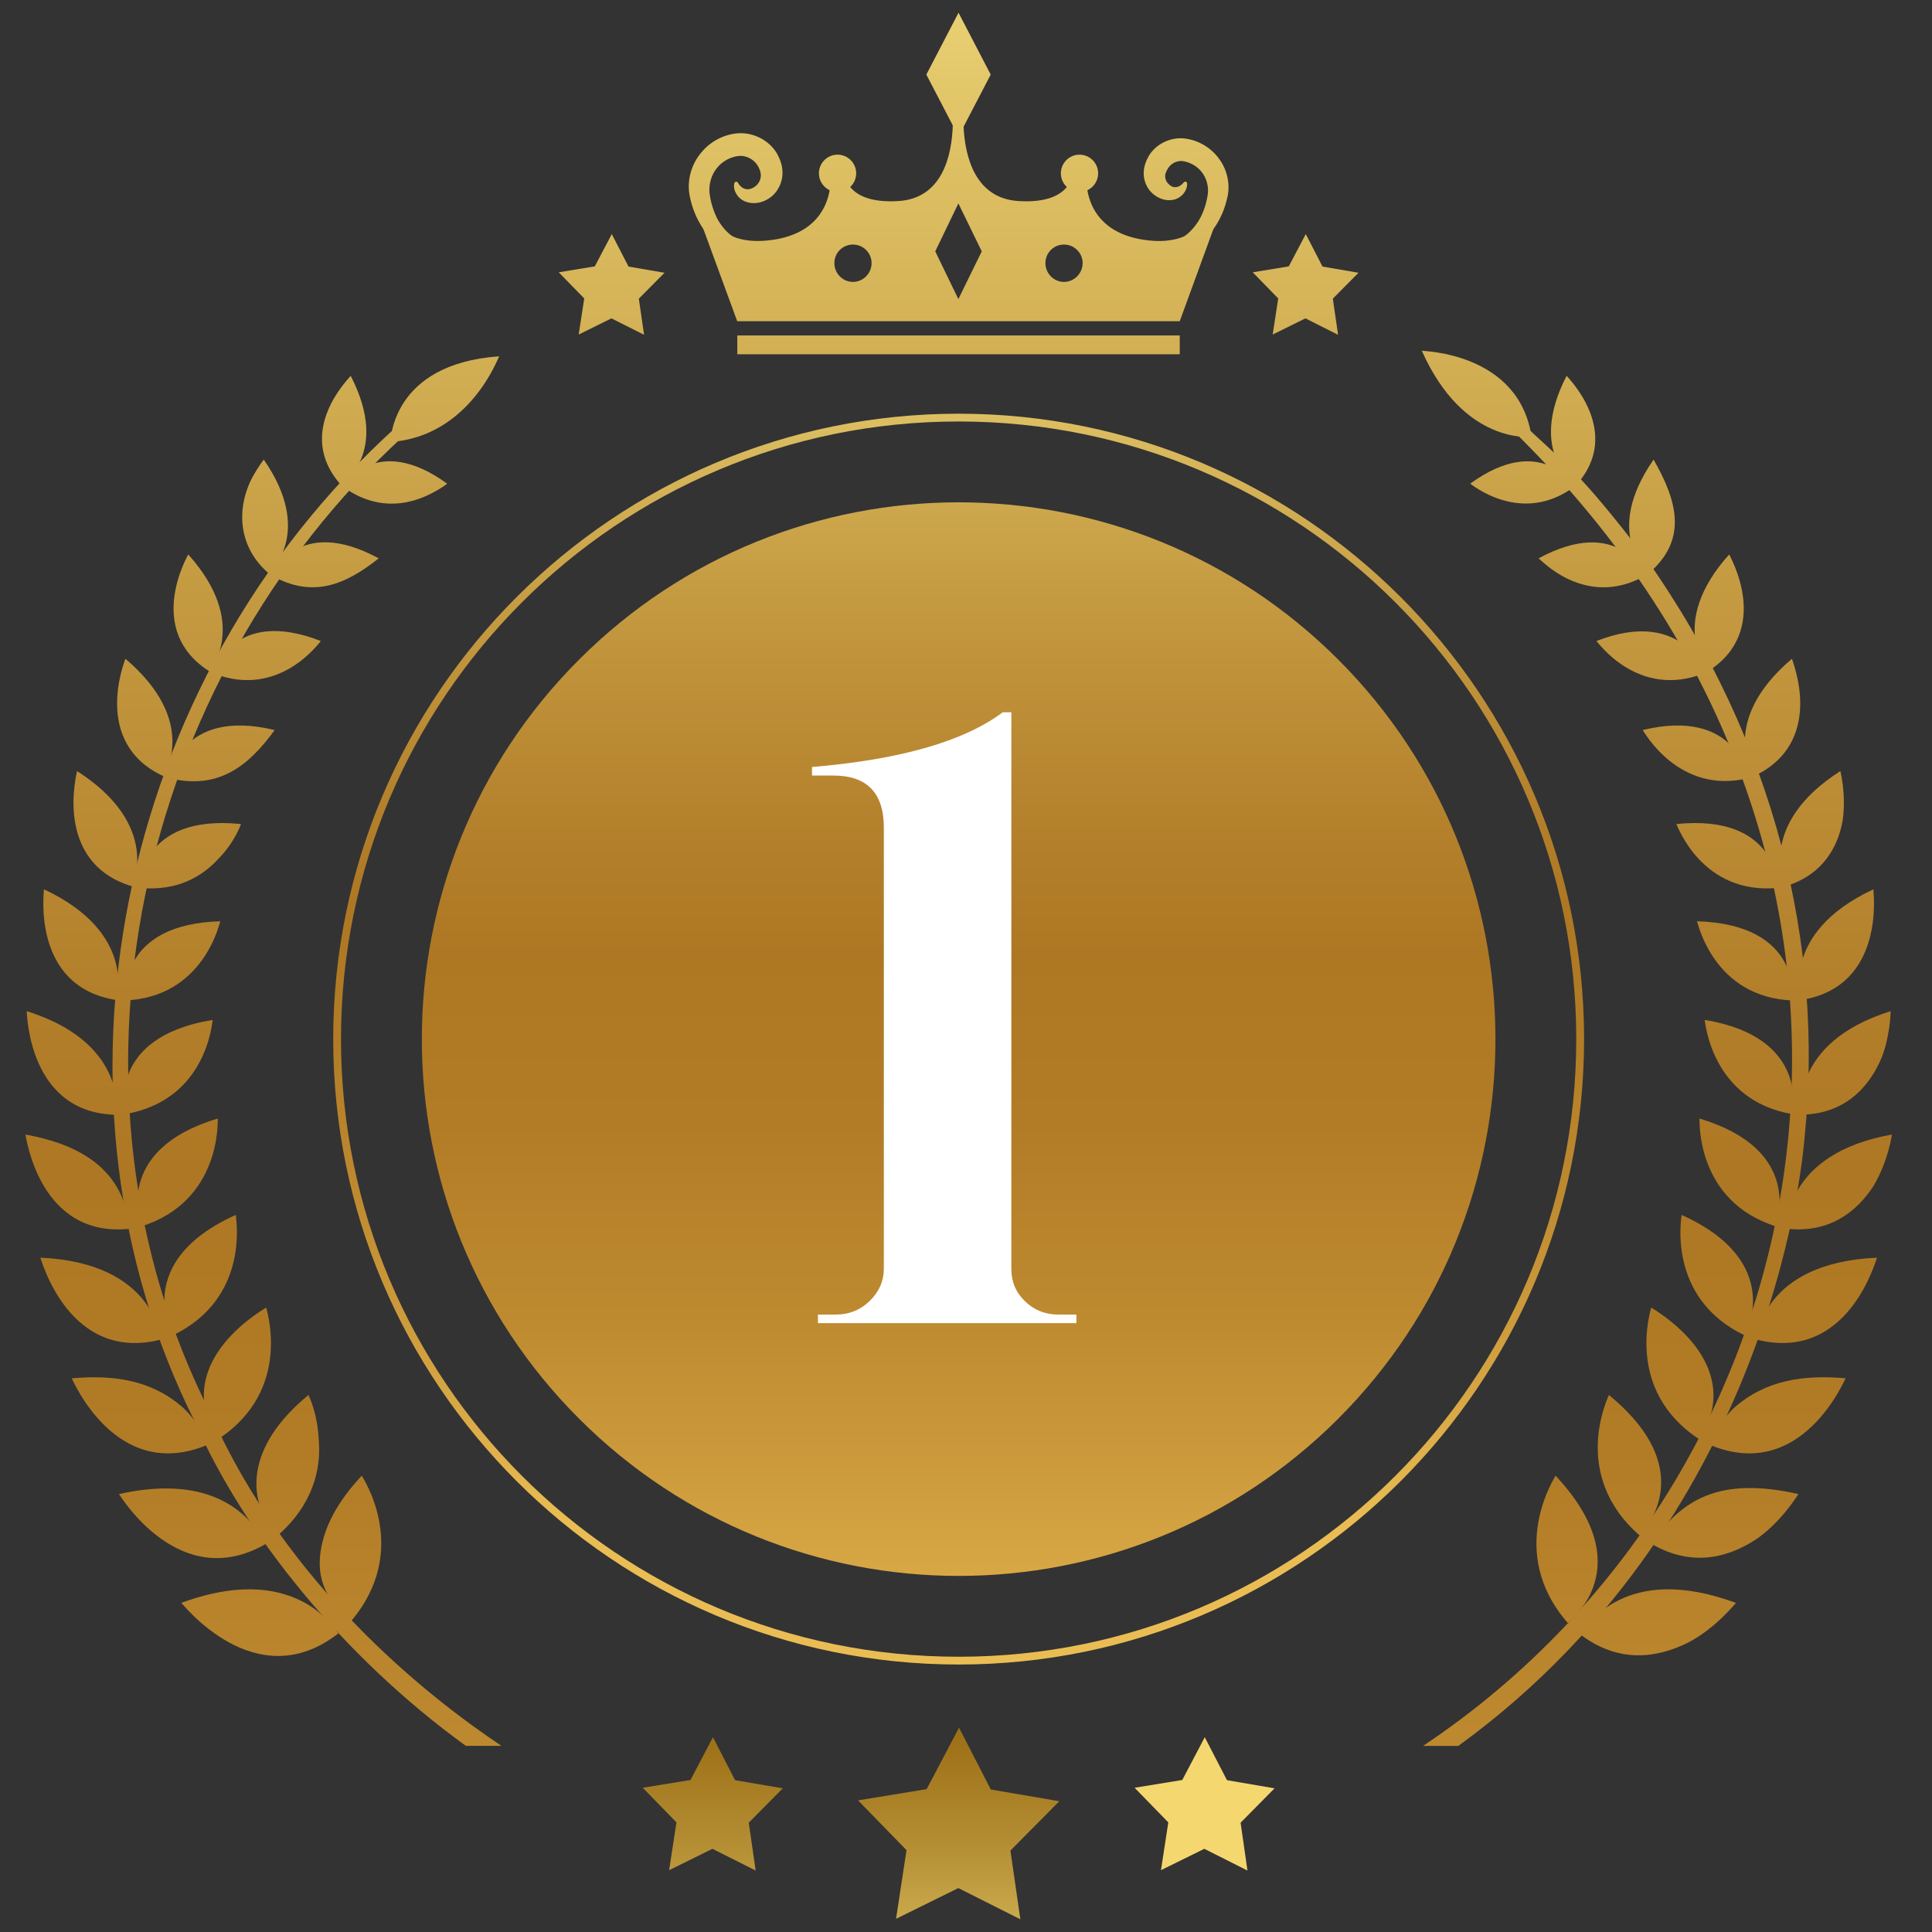 <svg width="38" height="38" viewBox="0 0 38 38" fill="none" xmlns="http://www.w3.org/2000/svg">
<rect x="0" y="0" width="38" height="38" fill="#333333" stroke="none"/>
<path d="M27.965 6.899C27.985 6.908 29.881 6.931 30.125 8.598C30.105 8.586 28.791 8.753 27.965 6.899Z" fill="url(#paint0_linear_2_571)"/>
<path d="M30.813 7.392C30.823 7.413 31.941 8.501 31.002 9.54C30.993 9.52 30.028 8.918 30.813 7.392Z" fill="url(#paint1_linear_2_571)"/>
<path d="M32.524 9.04C33.005 9.879 33.191 10.629 32.419 11.285C32.415 11.256 31.509 10.5 32.524 9.04Z" fill="url(#paint2_linear_2_571)"/>
<path d="M34.011 10.905C34.012 10.925 34.879 12.39 33.591 13.206C33.588 13.185 32.787 12.267 34.011 10.905Z" fill="url(#paint3_linear_2_571)"/>
<path d="M35.245 12.957C35.583 13.924 35.425 14.838 34.493 15.268C34.493 15.247 33.78 14.2 35.245 12.957Z" fill="url(#paint4_linear_2_571)"/>
<path d="M36.197 15.166C36.197 15.166 36.315 15.618 36.244 16.13C36.156 16.649 35.857 17.212 35.107 17.435C35.11 17.416 34.529 16.233 36.197 15.166Z" fill="url(#paint5_linear_2_571)"/>
<path d="M36.847 17.492C36.84 17.512 37.11 19.407 35.422 19.669C35.427 19.649 35.004 18.351 36.847 17.492Z" fill="url(#paint6_linear_2_571)"/>
<path d="M37.186 19.888C37.186 19.888 37.186 20.012 37.16 20.202C37.13 20.391 37.088 20.645 36.966 20.9C36.723 21.412 36.269 21.909 35.432 21.925C35.439 21.905 35.18 20.519 37.186 19.888L37.186 19.888Z" fill="url(#paint7_linear_2_571)"/>
<path d="M37.211 22.315C37.211 22.315 37.144 22.831 36.85 23.325C36.53 23.819 35.994 24.266 35.135 24.166C35.146 24.145 35.08 22.694 37.211 22.315Z" fill="url(#paint8_linear_2_571)"/>
<path d="M36.918 24.737C36.901 24.757 36.362 26.818 34.538 26.345C34.556 26.325 34.645 24.838 36.918 24.737Z" fill="url(#paint9_linear_2_571)"/>
<path d="M36.301 27.109C36.282 27.128 35.443 29.165 33.645 28.424C33.664 28.387 33.751 28.018 34.117 27.682C34.735 27.142 35.478 27.037 36.301 27.109Z" fill="url(#paint10_linear_2_571)"/>
<path d="M35.373 29.386C35.357 29.407 35.053 29.911 34.568 30.258C34.028 30.619 33.308 30.847 32.477 30.363C33.083 29.479 33.83 29.04 35.373 29.386Z" fill="url(#paint11_linear_2_571)"/>
<path d="M34.145 31.526C34.125 31.546 33.729 32.038 33.205 32.306C32.608 32.606 31.837 32.736 31.058 32.128C31.227 31.996 31.941 30.716 34.145 31.527V31.526Z" fill="url(#paint12_linear_2_571)"/>
<path d="M28.917 9.513C28.937 9.52 29.928 10.357 30.981 9.56C30.96 9.552 30.31 8.501 28.917 9.513Z" fill="url(#paint13_linear_2_571)"/>
<path d="M30.262 10.982C30.302 10.999 31.185 11.992 32.374 11.316C32.353 11.3 31.848 10.123 30.262 10.982Z" fill="url(#paint14_linear_2_571)"/>
<path d="M31.4 12.608C31.426 12.626 32.215 13.758 33.521 13.242C33.51 13.222 33.428 12.898 33.124 12.679C32.797 12.441 32.271 12.269 31.4 12.608L31.4 12.608Z" fill="url(#paint15_linear_2_571)"/>
<path d="M32.31 14.359C32.331 14.379 33.014 15.646 34.395 15.303C34.375 15.283 34.164 13.912 32.31 14.359Z" fill="url(#paint16_linear_2_571)"/>
<path d="M32.971 16.208C32.99 16.228 33.473 17.617 34.983 17.462C34.966 17.44 34.965 16.003 32.971 16.208Z" fill="url(#paint17_linear_2_571)"/>
<path d="M33.378 18.12C33.393 18.14 33.697 19.626 35.271 19.678C35.253 19.658 35.453 18.182 33.378 18.12Z" fill="url(#paint18_linear_2_571)"/>
<path d="M33.529 20.061C33.539 20.081 33.651 21.641 35.255 21.914C35.248 21.893 35.611 20.401 33.529 20.061Z" fill="url(#paint19_linear_2_571)"/>
<path d="M33.426 22C33.433 22.02 33.34 23.622 34.938 24.124C34.937 24.042 35.484 22.617 33.426 22Z" fill="url(#paint20_linear_2_571)"/>
<path d="M33.075 23.896C33.079 23.916 32.764 25.532 34.325 26.269C34.326 26.249 35.126 24.819 33.075 23.896Z" fill="url(#paint21_linear_2_571)"/>
<path d="M32.477 25.718C32.48 25.739 31.938 27.336 33.422 28.308C34.083 27.307 33.495 26.349 32.477 25.718Z" fill="url(#paint22_linear_2_571)"/>
<path d="M31.645 27.438C31.643 27.458 30.865 28.995 32.252 30.203C32.254 30.183 33.522 28.977 31.645 27.438Z" fill="url(#paint23_linear_2_571)"/>
<path d="M30.596 29.025C30.593 29.045 29.608 30.517 30.837 31.922C30.84 31.901 32.305 30.849 30.596 29.025Z" fill="url(#paint24_linear_2_571)"/>
<path d="M32.36 10.963C30.984 9.19 30.901 9.232 29.701 8.102C29.597 8.007 29.447 8.173 29.555 8.273C38.474 16.768 36.115 28.925 27.989 34.34H28.683C35.053 29.712 35.49 22.362 35.497 22.342C35.869 18.641 34.947 14.616 32.361 10.963H32.36Z" fill="url(#paint25_linear_2_571)"/>
<path d="M9.818 7.008C9.797 7.034 9.236 8.586 7.677 8.694C7.687 8.674 7.69 7.159 9.818 7.008Z" fill="url(#paint26_linear_2_571)"/>
<path d="M8.795 9.513C8.795 9.513 8.731 9.566 8.62 9.631C7.995 10.007 7.326 10.01 6.731 9.56C6.752 9.552 7.4 8.499 8.796 9.514L8.795 9.513Z" fill="url(#paint27_linear_2_571)"/>
<path d="M7.449 10.982C6.794 11.501 6.151 11.778 5.337 11.316C5.357 11.3 5.852 10.117 7.449 10.982Z" fill="url(#paint28_linear_2_571)"/>
<path d="M6.311 12.608C6.286 12.626 5.5 13.758 4.191 13.242C4.211 13.226 4.569 11.93 6.311 12.608Z" fill="url(#paint29_linear_2_571)"/>
<path d="M5.402 14.359C4.861 15.108 4.261 15.537 3.316 15.303C3.337 15.283 3.547 13.912 5.402 14.359Z" fill="url(#paint30_linear_2_571)"/>
<path d="M4.74 16.208C4.74 16.208 4.621 16.559 4.302 16.885C4.001 17.213 3.516 17.542 2.729 17.462C2.745 17.44 2.747 16.003 4.74 16.208Z" fill="url(#paint31_linear_2_571)"/>
<path d="M4.333 18.12C4.319 18.14 4.014 19.626 2.441 19.678C2.476 19.562 2.333 18.18 4.333 18.12Z" fill="url(#paint32_linear_2_571)"/>
<path d="M4.183 20.061C4.173 20.082 4.081 21.638 2.457 21.914C2.469 21.893 2.073 20.405 4.183 20.061Z" fill="url(#paint33_linear_2_571)"/>
<path d="M4.284 22C4.277 22.02 4.372 23.622 2.773 24.124C2.784 24.103 2.19 22.627 4.284 22Z" fill="url(#paint34_linear_2_571)"/>
<path d="M4.637 23.896C4.632 23.916 4.946 25.532 3.387 26.269C3.386 26.249 2.585 24.819 4.637 23.896Z" fill="url(#paint35_linear_2_571)"/>
<path d="M5.235 25.718C5.233 25.738 5.774 27.336 4.289 28.308C3.631 27.314 4.208 26.354 5.235 25.718Z" fill="url(#paint36_linear_2_571)"/>
<path d="M6.067 27.438C6.073 27.458 6.249 27.783 6.272 28.364C6.31 28.883 6.164 29.59 5.459 30.204C4.83 29.522 4.826 28.455 6.067 27.438Z" fill="url(#paint37_linear_2_571)"/>
<path d="M7.115 29.025C7.12 29.045 8.118 30.5 6.874 31.922C6.522 31.515 6.115 31.113 6.367 30.241C6.472 29.876 6.7 29.468 7.116 29.024L7.115 29.025Z" fill="url(#paint38_linear_2_571)"/>
<path d="M6.898 7.393C6.891 7.413 5.765 8.495 6.71 9.541C6.718 9.52 7.683 8.918 6.898 7.393Z" fill="url(#paint39_linear_2_571)"/>
<path d="M5.188 9.04C5.188 9.04 5.124 9.12 5.042 9.255C4.653 9.862 4.616 10.71 5.294 11.285C5.299 11.257 6.19 10.482 5.188 9.04Z" fill="url(#paint40_linear_2_571)"/>
<path d="M3.702 10.905C3.697 10.925 2.833 12.391 4.121 13.206C4.124 13.185 4.924 12.267 3.702 10.905Z" fill="url(#paint41_linear_2_571)"/>
<path d="M2.466 12.957C2.465 12.977 1.783 14.607 3.218 15.268C3.218 15.247 3.931 14.199 2.466 12.957Z" fill="url(#paint42_linear_2_571)"/>
<path d="M1.515 15.166C1.518 15.187 1.03 16.965 2.604 17.435C2.601 17.416 3.183 16.233 1.515 15.166Z" fill="url(#paint43_linear_2_571)"/>
<path d="M0.864 17.492C0.871 17.512 0.602 19.407 2.289 19.669C2.284 19.649 2.706 18.351 0.864 17.492Z" fill="url(#paint44_linear_2_571)"/>
<path d="M0.525 19.888C0.533 19.909 0.545 21.892 2.279 21.926C2.279 21.926 2.348 21.56 2.156 21.136C1.862 20.482 1.214 20.105 0.525 19.888Z" fill="url(#paint45_linear_2_571)"/>
<path d="M0.5 22.315C0.513 22.335 0.762 24.378 2.576 24.166C2.468 23.887 2.507 22.672 0.5 22.315Z" fill="url(#paint46_linear_2_571)"/>
<path d="M0.794 24.737C0.811 24.758 1.35 26.818 3.174 26.345C3.153 26.328 3.048 24.837 0.794 24.737Z" fill="url(#paint47_linear_2_571)"/>
<path d="M1.41 27.11C1.43 27.128 2.269 29.165 4.066 28.424C4.047 28.386 3.961 28.018 3.594 27.682C2.976 27.141 2.234 27.037 1.41 27.11Z" fill="url(#paint48_linear_2_571)"/>
<path d="M2.34 29.387C2.359 29.403 3.524 31.36 5.234 30.363C4.628 29.277 3.503 29.126 2.34 29.387Z" fill="url(#paint49_linear_2_571)"/>
<path d="M3.566 31.526C3.587 31.537 5.029 33.397 6.654 32.127C6.632 32.103 6.401 31.734 5.96 31.505C5.215 31.119 4.355 31.237 3.566 31.526H3.566Z" fill="url(#paint50_linear_2_571)"/>
<path d="M9.863 34.339C8.424 33.377 5.634 31.188 4.14 27.798C0.918 21.455 2.664 13.398 7.946 8.568C8.118 8.411 8.318 8.296 8.215 8.174C8.118 8.059 8.024 8.193 7.794 8.398C2.232 13.427 0.666 21.632 3.825 27.948C4.775 30.13 6.722 32.573 9.163 34.339H9.863Z" fill="url(#paint51_linear_2_571)"/>
<path d="M23.204 6.598H14.502V6.968H23.204V6.598Z" fill="url(#paint52_linear_2_571)"/>
<path d="M16.84 3.409C16.84 3.611 16.676 3.776 16.473 3.776C16.271 3.776 16.107 3.611 16.107 3.409C16.107 3.207 16.271 3.042 16.473 3.042C16.676 3.042 16.84 3.207 16.84 3.409Z" fill="url(#paint53_linear_2_571)"/>
<path d="M23.936 3.753C23.936 3.753 23.876 4.403 23.29 4.651C23.286 4.655 23.282 4.655 23.278 4.655C23.074 4.736 22.814 4.769 22.469 4.712C21.672 4.581 21.445 4.082 21.387 3.74C21.355 3.553 21.371 3.415 21.371 3.415H21.09C21.09 3.415 21.09 3.541 20.985 3.675C20.863 3.83 20.603 3.988 20.042 3.955C19.18 3.907 18.981 3.085 18.952 2.492V2.488C18.932 2.15 18.968 1.894 18.968 1.894H18.716C18.716 1.894 18.753 2.146 18.74 2.471C18.72 3.065 18.533 3.907 17.663 3.955C17.102 3.988 16.842 3.829 16.72 3.675C16.614 3.541 16.614 3.415 16.614 3.415H16.334C16.334 3.415 16.35 3.553 16.318 3.74C16.261 4.082 16.034 4.581 15.236 4.712C14.883 4.768 14.614 4.736 14.411 4.651C14.407 4.647 14.403 4.643 14.395 4.643C13.826 4.391 13.769 3.753 13.769 3.753H13.562L13.834 4.505C13.836 4.507 13.838 4.51 13.838 4.513L14.5 6.318H23.204L23.863 4.513C23.863 4.509 23.867 4.509 23.867 4.505L24.143 3.753H23.936H23.936ZM16.777 5.545C16.574 5.545 16.411 5.378 16.411 5.175C16.411 4.972 16.574 4.81 16.777 4.81C16.98 4.81 17.143 4.976 17.143 5.175C17.143 5.374 16.98 5.545 16.777 5.545ZM18.85 5.883L18.395 4.944L18.85 4.001L19.31 4.944L18.85 5.883ZM20.928 5.545C20.725 5.545 20.562 5.378 20.562 5.175C20.562 4.972 20.725 4.81 20.928 4.81C21.131 4.81 21.294 4.976 21.294 5.175C21.294 5.374 21.131 5.545 20.928 5.545Z" fill="url(#paint54_linear_2_571)"/>
<path d="M20.866 3.409C20.866 3.611 21.03 3.776 21.232 3.776C21.435 3.776 21.599 3.611 21.599 3.409C21.599 3.207 21.435 3.042 21.232 3.042C21.03 3.042 20.866 3.207 20.866 3.409Z" fill="url(#paint55_linear_2_571)"/>
<path d="M18.22 1.467L18.853 0.25L19.486 1.467L18.853 2.683L18.22 1.467Z" fill="url(#paint56_linear_2_571)"/>
<path d="M15.116 4.918C14.907 4.997 14.66 5.02 14.421 4.948C14.301 4.913 14.19 4.851 14.088 4.777C13.989 4.698 13.907 4.604 13.834 4.504C13.694 4.297 13.608 4.082 13.561 3.83C13.514 3.558 13.59 3.265 13.759 3.043C13.928 2.817 14.181 2.661 14.475 2.625C14.788 2.588 15.117 2.743 15.28 3.016C15.355 3.154 15.41 3.301 15.385 3.486C15.36 3.659 15.261 3.817 15.121 3.905C14.985 3.993 14.814 4.026 14.653 3.962C14.5 3.897 14.414 3.737 14.442 3.608L14.443 3.604C14.448 3.583 14.468 3.57 14.489 3.575C14.501 3.577 14.51 3.585 14.515 3.595C14.56 3.679 14.638 3.726 14.71 3.722C14.776 3.722 14.848 3.68 14.895 3.63C14.991 3.519 14.984 3.386 14.9 3.253C14.822 3.129 14.672 3.051 14.523 3.068C14.364 3.087 14.201 3.175 14.098 3.308C13.992 3.441 13.942 3.613 13.954 3.783C13.974 3.966 14.033 4.164 14.123 4.329C14.218 4.492 14.348 4.631 14.516 4.713C14.685 4.794 14.886 4.809 15.087 4.784C15.125 4.78 15.159 4.806 15.164 4.844C15.168 4.876 15.149 4.906 15.12 4.917L15.117 4.918L15.116 4.918Z" fill="url(#paint57_linear_2_571)"/>
<path d="M22.635 4.809C22.841 4.82 23.04 4.79 23.204 4.705C23.367 4.615 23.494 4.481 23.587 4.323C23.678 4.166 23.735 3.981 23.758 3.803C23.772 3.65 23.727 3.499 23.636 3.383C23.546 3.267 23.407 3.192 23.272 3.17C23.159 3.152 23.044 3.208 22.981 3.299C22.914 3.406 22.896 3.469 22.943 3.568C22.969 3.611 23.021 3.66 23.068 3.675C23.124 3.694 23.21 3.677 23.277 3.594L23.283 3.587C23.296 3.571 23.32 3.568 23.336 3.581C23.344 3.588 23.349 3.598 23.349 3.608C23.357 3.735 23.261 3.868 23.123 3.918C22.976 3.965 22.826 3.924 22.71 3.839C22.591 3.754 22.512 3.612 22.497 3.46C22.484 3.301 22.534 3.172 22.606 3.049C22.76 2.81 23.06 2.682 23.337 2.729C23.598 2.771 23.833 2.919 23.983 3.131C24.136 3.34 24.198 3.616 24.144 3.867C24.094 4.101 24.003 4.321 23.861 4.513C23.723 4.706 23.523 4.861 23.294 4.937C23.066 5.012 22.821 5.006 22.605 4.941C22.569 4.93 22.548 4.892 22.559 4.856C22.569 4.824 22.598 4.805 22.628 4.807H22.634L22.635 4.809Z" fill="url(#paint58_linear_2_571)"/>
<path d="M12.668 6.585L12.026 6.262L11.382 6.58L11.491 5.87L10.99 5.356L11.699 5.239L12.033 4.604L12.362 5.243L13.07 5.365L12.565 5.874L12.668 6.585Z" fill="url(#paint59_linear_2_571)"/>
<path d="M26.318 6.585L25.676 6.262L25.032 6.58L25.141 5.87L24.64 5.356L25.349 5.239L25.683 4.604L26.012 5.243L26.72 5.365L26.215 5.874L26.318 6.585Z" fill="url(#paint60_linear_2_571)"/>
<path d="M14.863 36.791L14.013 36.364L13.161 36.784L13.305 35.844L12.642 35.163L13.581 35.01L14.023 34.169L14.458 35.014L15.396 35.174L14.727 35.85L14.863 36.791Z" fill="url(#paint61_linear_2_571)"/>
<path d="M20.069 37.75L18.849 37.136L17.624 37.741L17.83 36.39L16.877 35.411L18.226 35.19L18.863 33.981L19.488 35.197L20.835 35.428L19.874 36.398L20.069 37.75Z" fill="url(#paint62_linear_2_571)"/>
<path d="M24.536 36.791L23.687 36.364L22.835 36.784L22.979 35.844L22.316 35.163L23.254 35.01L23.696 34.169L24.133 35.014L25.069 35.174L24.401 35.85L24.536 36.791Z" fill="url(#paint63_linear_2_571)"/>
<path d="M26.321 27.904C30.444 23.781 30.444 17.096 26.321 12.973C22.198 8.849 15.513 8.849 11.39 12.973C7.266 17.096 7.266 23.781 11.39 27.904C15.513 32.027 22.198 32.027 26.321 27.904Z" fill="url(#paint64_linear_2_571)"/>
<path d="M18.855 8.29C25.565 8.29 31.003 13.729 31.003 20.438C31.003 27.147 25.564 32.586 18.855 32.586C12.146 32.586 6.707 27.147 6.707 20.438C6.707 13.729 12.146 8.29 18.855 8.29ZM18.855 8.137C12.072 8.137 6.554 13.655 6.554 20.438C6.554 27.221 12.072 32.739 18.855 32.739C25.638 32.739 31.157 27.221 31.157 20.438C31.157 13.655 25.638 8.137 18.855 8.137Z" fill="url(#paint65_linear_2_571)"/>
<path d="M20.817 25.856H21.171V26.024H16.088V25.856H16.442C16.7 25.856 16.922 25.767 17.107 25.587C17.292 25.407 17.384 25.194 17.384 24.947V16.28C17.384 15.596 17.053 15.254 16.391 15.254H15.971V15.086C17.709 14.94 18.96 14.581 19.723 14.009H19.892V24.964C19.892 25.211 19.981 25.422 20.161 25.595C20.34 25.769 20.559 25.856 20.817 25.856H20.817Z" fill="white"/>
<defs>
<linearGradient id="paint0_linear_2_571" x1="29.045" y1="-7.983" x2="29.045" y2="69.636" gradientUnits="userSpaceOnUse">
<stop offset="0.03" stop-color="#FFF290"/>
<stop offset="0.13" stop-color="#E1C568"/>
<stop offset="0.25" stop-color="#C59B42"/>
<stop offset="0.35" stop-color="#B4802B"/>
<stop offset="0.4" stop-color="#AE7723"/>
<stop offset="0.47" stop-color="#B27C26"/>
<stop offset="0.55" stop-color="#BE8A30"/>
<stop offset="0.64" stop-color="#D3A241"/>
<stop offset="0.72" stop-color="#EABD54"/>
<stop offset="0.8" stop-color="#EABD54"/>
<stop offset="0.83" stop-color="#E2B54D"/>
<stop offset="0.88" stop-color="#CE9F3C"/>
<stop offset="0.94" stop-color="#AD7B1F"/>
<stop offset="1" stop-color="#895500"/>
</linearGradient>
<linearGradient id="paint1_linear_2_571" x1="30.941" y1="-7.983" x2="30.941" y2="69.635" gradientUnits="userSpaceOnUse">
<stop offset="0.03" stop-color="#FFF290"/>
<stop offset="0.13" stop-color="#E1C568"/>
<stop offset="0.25" stop-color="#C59B42"/>
<stop offset="0.35" stop-color="#B4802B"/>
<stop offset="0.4" stop-color="#AE7723"/>
<stop offset="0.47" stop-color="#B27C26"/>
<stop offset="0.55" stop-color="#BE8A30"/>
<stop offset="0.64" stop-color="#D3A241"/>
<stop offset="0.72" stop-color="#EABD54"/>
<stop offset="0.8" stop-color="#EABD54"/>
<stop offset="0.83" stop-color="#E2B54D"/>
<stop offset="0.88" stop-color="#CE9F3C"/>
<stop offset="0.94" stop-color="#AD7B1F"/>
<stop offset="1" stop-color="#895500"/>
</linearGradient>
<linearGradient id="paint2_linear_2_571" x1="32.492" y1="-7.983" x2="32.492" y2="69.636" gradientUnits="userSpaceOnUse">
<stop offset="0.03" stop-color="#FFF290"/>
<stop offset="0.13" stop-color="#E1C568"/>
<stop offset="0.25" stop-color="#C59B42"/>
<stop offset="0.35" stop-color="#B4802B"/>
<stop offset="0.4" stop-color="#AE7723"/>
<stop offset="0.47" stop-color="#B27C26"/>
<stop offset="0.55" stop-color="#BE8A30"/>
<stop offset="0.64" stop-color="#D3A241"/>
<stop offset="0.72" stop-color="#EABD54"/>
<stop offset="0.8" stop-color="#EABD54"/>
<stop offset="0.83" stop-color="#E2B54D"/>
<stop offset="0.88" stop-color="#CE9F3C"/>
<stop offset="0.94" stop-color="#AD7B1F"/>
<stop offset="1" stop-color="#895500"/>
</linearGradient>
<linearGradient id="paint3_linear_2_571" x1="33.814" y1="-7.983" x2="33.814" y2="69.636" gradientUnits="userSpaceOnUse">
<stop offset="0.03" stop-color="#FFF290"/>
<stop offset="0.13" stop-color="#E1C568"/>
<stop offset="0.25" stop-color="#C59B42"/>
<stop offset="0.35" stop-color="#B4802B"/>
<stop offset="0.4" stop-color="#AE7723"/>
<stop offset="0.47" stop-color="#B27C26"/>
<stop offset="0.55" stop-color="#BE8A30"/>
<stop offset="0.64" stop-color="#D3A241"/>
<stop offset="0.72" stop-color="#EABD54"/>
<stop offset="0.8" stop-color="#EABD54"/>
<stop offset="0.83" stop-color="#E2B54D"/>
<stop offset="0.88" stop-color="#CE9F3C"/>
<stop offset="0.94" stop-color="#AD7B1F"/>
<stop offset="1" stop-color="#895500"/>
</linearGradient>
<linearGradient id="paint4_linear_2_571" x1="34.864" y1="-7.983" x2="34.864" y2="69.637" gradientUnits="userSpaceOnUse">
<stop offset="0.03" stop-color="#FFF290"/>
<stop offset="0.13" stop-color="#E1C568"/>
<stop offset="0.25" stop-color="#C59B42"/>
<stop offset="0.35" stop-color="#B4802B"/>
<stop offset="0.4" stop-color="#AE7723"/>
<stop offset="0.47" stop-color="#B27C26"/>
<stop offset="0.55" stop-color="#BE8A30"/>
<stop offset="0.64" stop-color="#D3A241"/>
<stop offset="0.72" stop-color="#EABD54"/>
<stop offset="0.8" stop-color="#EABD54"/>
<stop offset="0.83" stop-color="#E2B54D"/>
<stop offset="0.88" stop-color="#CE9F3C"/>
<stop offset="0.94" stop-color="#AD7B1F"/>
<stop offset="1" stop-color="#895500"/>
</linearGradient>
<linearGradient id="paint5_linear_2_571" x1="35.639" y1="-7.983" x2="35.639" y2="69.636" gradientUnits="userSpaceOnUse">
<stop offset="0.03" stop-color="#FFF290"/>
<stop offset="0.13" stop-color="#E1C568"/>
<stop offset="0.25" stop-color="#C59B42"/>
<stop offset="0.35" stop-color="#B4802B"/>
<stop offset="0.4" stop-color="#AE7723"/>
<stop offset="0.47" stop-color="#B27C26"/>
<stop offset="0.55" stop-color="#BE8A30"/>
<stop offset="0.64" stop-color="#D3A241"/>
<stop offset="0.72" stop-color="#EABD54"/>
<stop offset="0.8" stop-color="#EABD54"/>
<stop offset="0.83" stop-color="#E2B54D"/>
<stop offset="0.88" stop-color="#CE9F3C"/>
<stop offset="0.94" stop-color="#AD7B1F"/>
<stop offset="1" stop-color="#895500"/>
</linearGradient>
<linearGradient id="paint6_linear_2_571" x1="36.122" y1="-7.983" x2="36.122" y2="69.636" gradientUnits="userSpaceOnUse">
<stop offset="0.03" stop-color="#FFF290"/>
<stop offset="0.13" stop-color="#E1C568"/>
<stop offset="0.25" stop-color="#C59B42"/>
<stop offset="0.35" stop-color="#B4802B"/>
<stop offset="0.4" stop-color="#AE7723"/>
<stop offset="0.47" stop-color="#B27C26"/>
<stop offset="0.55" stop-color="#BE8A30"/>
<stop offset="0.64" stop-color="#D3A241"/>
<stop offset="0.72" stop-color="#EABD54"/>
<stop offset="0.8" stop-color="#EABD54"/>
<stop offset="0.83" stop-color="#E2B54D"/>
<stop offset="0.88" stop-color="#CE9F3C"/>
<stop offset="0.94" stop-color="#AD7B1F"/>
<stop offset="1" stop-color="#895500"/>
</linearGradient>
<linearGradient id="paint7_linear_2_571" x1="36.306" y1="-7.983" x2="36.306" y2="69.636" gradientUnits="userSpaceOnUse">
<stop offset="0.03" stop-color="#FFF290"/>
<stop offset="0.13" stop-color="#E1C568"/>
<stop offset="0.25" stop-color="#C59B42"/>
<stop offset="0.35" stop-color="#B4802B"/>
<stop offset="0.4" stop-color="#AE7723"/>
<stop offset="0.47" stop-color="#B27C26"/>
<stop offset="0.55" stop-color="#BE8A30"/>
<stop offset="0.64" stop-color="#D3A241"/>
<stop offset="0.72" stop-color="#EABD54"/>
<stop offset="0.8" stop-color="#EABD54"/>
<stop offset="0.83" stop-color="#E2B54D"/>
<stop offset="0.88" stop-color="#CE9F3C"/>
<stop offset="0.94" stop-color="#AD7B1F"/>
<stop offset="1" stop-color="#895500"/>
</linearGradient>
<linearGradient id="paint8_linear_2_571" x1="36.173" y1="-7.983" x2="36.173" y2="69.636" gradientUnits="userSpaceOnUse">
<stop offset="0.03" stop-color="#FFF290"/>
<stop offset="0.13" stop-color="#E1C568"/>
<stop offset="0.25" stop-color="#C59B42"/>
<stop offset="0.35" stop-color="#B4802B"/>
<stop offset="0.4" stop-color="#AE7723"/>
<stop offset="0.47" stop-color="#B27C26"/>
<stop offset="0.55" stop-color="#BE8A30"/>
<stop offset="0.64" stop-color="#D3A241"/>
<stop offset="0.72" stop-color="#EABD54"/>
<stop offset="0.8" stop-color="#EABD54"/>
<stop offset="0.83" stop-color="#E2B54D"/>
<stop offset="0.88" stop-color="#CE9F3C"/>
<stop offset="0.94" stop-color="#AD7B1F"/>
<stop offset="1" stop-color="#895500"/>
</linearGradient>
<linearGradient id="paint9_linear_2_571" x1="35.728" y1="-7.983" x2="35.728" y2="69.636" gradientUnits="userSpaceOnUse">
<stop offset="0.03" stop-color="#FFF290"/>
<stop offset="0.13" stop-color="#E1C568"/>
<stop offset="0.25" stop-color="#C59B42"/>
<stop offset="0.35" stop-color="#B4802B"/>
<stop offset="0.4" stop-color="#AE7723"/>
<stop offset="0.47" stop-color="#B27C26"/>
<stop offset="0.55" stop-color="#BE8A30"/>
<stop offset="0.64" stop-color="#D3A241"/>
<stop offset="0.72" stop-color="#EABD54"/>
<stop offset="0.8" stop-color="#EABD54"/>
<stop offset="0.83" stop-color="#E2B54D"/>
<stop offset="0.88" stop-color="#CE9F3C"/>
<stop offset="0.94" stop-color="#AD7B1F"/>
<stop offset="1" stop-color="#895500"/>
</linearGradient>
<linearGradient id="paint10_linear_2_571" x1="34.974" y1="-7.983" x2="34.974" y2="69.636" gradientUnits="userSpaceOnUse">
<stop offset="0.03" stop-color="#FFF290"/>
<stop offset="0.13" stop-color="#E1C568"/>
<stop offset="0.25" stop-color="#C59B42"/>
<stop offset="0.35" stop-color="#B4802B"/>
<stop offset="0.4" stop-color="#AE7723"/>
<stop offset="0.47" stop-color="#B27C26"/>
<stop offset="0.55" stop-color="#BE8A30"/>
<stop offset="0.64" stop-color="#D3A241"/>
<stop offset="0.72" stop-color="#EABD54"/>
<stop offset="0.8" stop-color="#EABD54"/>
<stop offset="0.83" stop-color="#E2B54D"/>
<stop offset="0.88" stop-color="#CE9F3C"/>
<stop offset="0.94" stop-color="#AD7B1F"/>
<stop offset="1" stop-color="#895500"/>
</linearGradient>
<linearGradient id="paint11_linear_2_571" x1="33.925" y1="-7.983" x2="33.925" y2="69.636" gradientUnits="userSpaceOnUse">
<stop offset="0.03" stop-color="#FFF290"/>
<stop offset="0.13" stop-color="#E1C568"/>
<stop offset="0.25" stop-color="#C59B42"/>
<stop offset="0.35" stop-color="#B4802B"/>
<stop offset="0.4" stop-color="#AE7723"/>
<stop offset="0.47" stop-color="#B27C26"/>
<stop offset="0.55" stop-color="#BE8A30"/>
<stop offset="0.64" stop-color="#D3A241"/>
<stop offset="0.72" stop-color="#EABD54"/>
<stop offset="0.8" stop-color="#EABD54"/>
<stop offset="0.83" stop-color="#E2B54D"/>
<stop offset="0.88" stop-color="#CE9F3C"/>
<stop offset="0.94" stop-color="#AD7B1F"/>
<stop offset="1" stop-color="#895500"/>
</linearGradient>
<linearGradient id="paint12_linear_2_571" x1="32.602" y1="-7.983" x2="32.602" y2="69.636" gradientUnits="userSpaceOnUse">
<stop offset="0.03" stop-color="#FFF290"/>
<stop offset="0.13" stop-color="#E1C568"/>
<stop offset="0.25" stop-color="#C59B42"/>
<stop offset="0.35" stop-color="#B4802B"/>
<stop offset="0.4" stop-color="#AE7723"/>
<stop offset="0.47" stop-color="#B27C26"/>
<stop offset="0.55" stop-color="#BE8A30"/>
<stop offset="0.64" stop-color="#D3A241"/>
<stop offset="0.72" stop-color="#EABD54"/>
<stop offset="0.8" stop-color="#EABD54"/>
<stop offset="0.83" stop-color="#E2B54D"/>
<stop offset="0.88" stop-color="#CE9F3C"/>
<stop offset="0.94" stop-color="#AD7B1F"/>
<stop offset="1" stop-color="#895500"/>
</linearGradient>
<linearGradient id="paint13_linear_2_571" x1="29.949" y1="-7.983" x2="29.949" y2="69.636" gradientUnits="userSpaceOnUse">
<stop offset="0.03" stop-color="#FFF290"/>
<stop offset="0.13" stop-color="#E1C568"/>
<stop offset="0.25" stop-color="#C59B42"/>
<stop offset="0.35" stop-color="#B4802B"/>
<stop offset="0.4" stop-color="#AE7723"/>
<stop offset="0.47" stop-color="#B27C26"/>
<stop offset="0.55" stop-color="#BE8A30"/>
<stop offset="0.64" stop-color="#D3A241"/>
<stop offset="0.72" stop-color="#EABD54"/>
<stop offset="0.8" stop-color="#EABD54"/>
<stop offset="0.83" stop-color="#E2B54D"/>
<stop offset="0.88" stop-color="#CE9F3C"/>
<stop offset="0.94" stop-color="#AD7B1F"/>
<stop offset="1" stop-color="#895500"/>
</linearGradient>
<linearGradient id="paint14_linear_2_571" x1="31.319" y1="-7.983" x2="31.319" y2="69.635" gradientUnits="userSpaceOnUse">
<stop offset="0.03" stop-color="#FFF290"/>
<stop offset="0.13" stop-color="#E1C568"/>
<stop offset="0.25" stop-color="#C59B42"/>
<stop offset="0.35" stop-color="#B4802B"/>
<stop offset="0.4" stop-color="#AE7723"/>
<stop offset="0.47" stop-color="#B27C26"/>
<stop offset="0.55" stop-color="#BE8A30"/>
<stop offset="0.64" stop-color="#D3A241"/>
<stop offset="0.72" stop-color="#EABD54"/>
<stop offset="0.8" stop-color="#EABD54"/>
<stop offset="0.83" stop-color="#E2B54D"/>
<stop offset="0.88" stop-color="#CE9F3C"/>
<stop offset="0.94" stop-color="#AD7B1F"/>
<stop offset="1" stop-color="#895500"/>
</linearGradient>
<linearGradient id="paint15_linear_2_571" x1="32.46" y1="-7.983" x2="32.46" y2="69.636" gradientUnits="userSpaceOnUse">
<stop offset="0.03" stop-color="#FFF290"/>
<stop offset="0.13" stop-color="#E1C568"/>
<stop offset="0.25" stop-color="#C59B42"/>
<stop offset="0.35" stop-color="#B4802B"/>
<stop offset="0.4" stop-color="#AE7723"/>
<stop offset="0.47" stop-color="#B27C26"/>
<stop offset="0.55" stop-color="#BE8A30"/>
<stop offset="0.64" stop-color="#D3A241"/>
<stop offset="0.72" stop-color="#EABD54"/>
<stop offset="0.8" stop-color="#EABD54"/>
<stop offset="0.83" stop-color="#E2B54D"/>
<stop offset="0.88" stop-color="#CE9F3C"/>
<stop offset="0.94" stop-color="#AD7B1F"/>
<stop offset="1" stop-color="#895500"/>
</linearGradient>
<linearGradient id="paint16_linear_2_571" x1="33.353" y1="-7.983" x2="33.353" y2="69.636" gradientUnits="userSpaceOnUse">
<stop offset="0.03" stop-color="#FFF290"/>
<stop offset="0.13" stop-color="#E1C568"/>
<stop offset="0.25" stop-color="#C59B42"/>
<stop offset="0.35" stop-color="#B4802B"/>
<stop offset="0.4" stop-color="#AE7723"/>
<stop offset="0.47" stop-color="#B27C26"/>
<stop offset="0.55" stop-color="#BE8A30"/>
<stop offset="0.64" stop-color="#D3A241"/>
<stop offset="0.72" stop-color="#EABD54"/>
<stop offset="0.8" stop-color="#EABD54"/>
<stop offset="0.83" stop-color="#E2B54D"/>
<stop offset="0.88" stop-color="#CE9F3C"/>
<stop offset="0.94" stop-color="#AD7B1F"/>
<stop offset="1" stop-color="#895500"/>
</linearGradient>
<linearGradient id="paint17_linear_2_571" x1="33.977" y1="-7.983" x2="33.977" y2="69.636" gradientUnits="userSpaceOnUse">
<stop offset="0.03" stop-color="#FFF290"/>
<stop offset="0.13" stop-color="#E1C568"/>
<stop offset="0.25" stop-color="#C59B42"/>
<stop offset="0.35" stop-color="#B4802B"/>
<stop offset="0.4" stop-color="#AE7723"/>
<stop offset="0.47" stop-color="#B27C26"/>
<stop offset="0.55" stop-color="#BE8A30"/>
<stop offset="0.64" stop-color="#D3A241"/>
<stop offset="0.72" stop-color="#EABD54"/>
<stop offset="0.8" stop-color="#EABD54"/>
<stop offset="0.83" stop-color="#E2B54D"/>
<stop offset="0.88" stop-color="#CE9F3C"/>
<stop offset="0.94" stop-color="#AD7B1F"/>
<stop offset="1" stop-color="#895500"/>
</linearGradient>
<linearGradient id="paint18_linear_2_571" x1="34.325" y1="-7.983" x2="34.325" y2="69.636" gradientUnits="userSpaceOnUse">
<stop offset="0.03" stop-color="#FFF290"/>
<stop offset="0.13" stop-color="#E1C568"/>
<stop offset="0.25" stop-color="#C59B42"/>
<stop offset="0.35" stop-color="#B4802B"/>
<stop offset="0.4" stop-color="#AE7723"/>
<stop offset="0.47" stop-color="#B27C26"/>
<stop offset="0.55" stop-color="#BE8A30"/>
<stop offset="0.64" stop-color="#D3A241"/>
<stop offset="0.72" stop-color="#EABD54"/>
<stop offset="0.8" stop-color="#EABD54"/>
<stop offset="0.83" stop-color="#E2B54D"/>
<stop offset="0.88" stop-color="#CE9F3C"/>
<stop offset="0.94" stop-color="#AD7B1F"/>
<stop offset="1" stop-color="#895500"/>
</linearGradient>
<linearGradient id="paint19_linear_2_571" x1="34.402" y1="-7.983" x2="34.402" y2="69.637" gradientUnits="userSpaceOnUse">
<stop offset="0.03" stop-color="#FFF290"/>
<stop offset="0.13" stop-color="#E1C568"/>
<stop offset="0.25" stop-color="#C59B42"/>
<stop offset="0.35" stop-color="#B4802B"/>
<stop offset="0.4" stop-color="#AE7723"/>
<stop offset="0.47" stop-color="#B27C26"/>
<stop offset="0.55" stop-color="#BE8A30"/>
<stop offset="0.64" stop-color="#D3A241"/>
<stop offset="0.72" stop-color="#EABD54"/>
<stop offset="0.8" stop-color="#EABD54"/>
<stop offset="0.83" stop-color="#E2B54D"/>
<stop offset="0.88" stop-color="#CE9F3C"/>
<stop offset="0.94" stop-color="#AD7B1F"/>
<stop offset="1" stop-color="#895500"/>
</linearGradient>
<linearGradient id="paint20_linear_2_571" x1="34.215" y1="-7.983" x2="34.215" y2="69.636" gradientUnits="userSpaceOnUse">
<stop offset="0.03" stop-color="#FFF290"/>
<stop offset="0.13" stop-color="#E1C568"/>
<stop offset="0.25" stop-color="#C59B42"/>
<stop offset="0.35" stop-color="#B4802B"/>
<stop offset="0.4" stop-color="#AE7723"/>
<stop offset="0.47" stop-color="#B27C26"/>
<stop offset="0.55" stop-color="#BE8A30"/>
<stop offset="0.64" stop-color="#D3A241"/>
<stop offset="0.72" stop-color="#EABD54"/>
<stop offset="0.8" stop-color="#EABD54"/>
<stop offset="0.83" stop-color="#E2B54D"/>
<stop offset="0.88" stop-color="#CE9F3C"/>
<stop offset="0.94" stop-color="#AD7B1F"/>
<stop offset="1" stop-color="#895500"/>
</linearGradient>
<linearGradient id="paint21_linear_2_571" x1="33.765" y1="-7.982" x2="33.765" y2="69.635" gradientUnits="userSpaceOnUse">
<stop offset="0.03" stop-color="#FFF290"/>
<stop offset="0.13" stop-color="#E1C568"/>
<stop offset="0.25" stop-color="#C59B42"/>
<stop offset="0.35" stop-color="#B4802B"/>
<stop offset="0.4" stop-color="#AE7723"/>
<stop offset="0.47" stop-color="#B27C26"/>
<stop offset="0.55" stop-color="#BE8A30"/>
<stop offset="0.64" stop-color="#D3A241"/>
<stop offset="0.72" stop-color="#EABD54"/>
<stop offset="0.8" stop-color="#EABD54"/>
<stop offset="0.83" stop-color="#E2B54D"/>
<stop offset="0.88" stop-color="#CE9F3C"/>
<stop offset="0.94" stop-color="#AD7B1F"/>
<stop offset="1" stop-color="#895500"/>
</linearGradient>
<linearGradient id="paint22_linear_2_571" x1="33.042" y1="-7.983" x2="33.042" y2="69.636" gradientUnits="userSpaceOnUse">
<stop offset="0.03" stop-color="#FFF290"/>
<stop offset="0.13" stop-color="#E1C568"/>
<stop offset="0.25" stop-color="#C59B42"/>
<stop offset="0.35" stop-color="#B4802B"/>
<stop offset="0.4" stop-color="#AE7723"/>
<stop offset="0.47" stop-color="#B27C26"/>
<stop offset="0.55" stop-color="#BE8A30"/>
<stop offset="0.64" stop-color="#D3A241"/>
<stop offset="0.72" stop-color="#EABD54"/>
<stop offset="0.8" stop-color="#EABD54"/>
<stop offset="0.83" stop-color="#E2B54D"/>
<stop offset="0.88" stop-color="#CE9F3C"/>
<stop offset="0.94" stop-color="#AD7B1F"/>
<stop offset="1" stop-color="#895500"/>
</linearGradient>
<linearGradient id="paint23_linear_2_571" x1="32.049" y1="-7.983" x2="32.049" y2="69.636" gradientUnits="userSpaceOnUse">
<stop offset="0.03" stop-color="#FFF290"/>
<stop offset="0.13" stop-color="#E1C568"/>
<stop offset="0.25" stop-color="#C59B42"/>
<stop offset="0.35" stop-color="#B4802B"/>
<stop offset="0.4" stop-color="#AE7723"/>
<stop offset="0.47" stop-color="#B27C26"/>
<stop offset="0.55" stop-color="#BE8A30"/>
<stop offset="0.64" stop-color="#D3A241"/>
<stop offset="0.72" stop-color="#EABD54"/>
<stop offset="0.8" stop-color="#EABD54"/>
<stop offset="0.83" stop-color="#E2B54D"/>
<stop offset="0.88" stop-color="#CE9F3C"/>
<stop offset="0.94" stop-color="#AD7B1F"/>
<stop offset="1" stop-color="#895500"/>
</linearGradient>
<linearGradient id="paint24_linear_2_571" x1="30.822" y1="-7.983" x2="30.822" y2="69.636" gradientUnits="userSpaceOnUse">
<stop offset="0.03" stop-color="#FFF290"/>
<stop offset="0.13" stop-color="#E1C568"/>
<stop offset="0.25" stop-color="#C59B42"/>
<stop offset="0.35" stop-color="#B4802B"/>
<stop offset="0.4" stop-color="#AE7723"/>
<stop offset="0.47" stop-color="#B27C26"/>
<stop offset="0.55" stop-color="#BE8A30"/>
<stop offset="0.64" stop-color="#D3A241"/>
<stop offset="0.72" stop-color="#EABD54"/>
<stop offset="0.8" stop-color="#EABD54"/>
<stop offset="0.83" stop-color="#E2B54D"/>
<stop offset="0.88" stop-color="#CE9F3C"/>
<stop offset="0.94" stop-color="#AD7B1F"/>
<stop offset="1" stop-color="#895500"/>
</linearGradient>
<linearGradient id="paint25_linear_2_571" x1="31.782" y1="-7.983" x2="31.782" y2="69.636" gradientUnits="userSpaceOnUse">
<stop offset="0.03" stop-color="#FFF290"/>
<stop offset="0.13" stop-color="#E1C568"/>
<stop offset="0.25" stop-color="#C59B42"/>
<stop offset="0.35" stop-color="#B4802B"/>
<stop offset="0.4" stop-color="#AE7723"/>
<stop offset="0.47" stop-color="#B27C26"/>
<stop offset="0.55" stop-color="#BE8A30"/>
<stop offset="0.64" stop-color="#D3A241"/>
<stop offset="0.72" stop-color="#EABD54"/>
<stop offset="0.8" stop-color="#EABD54"/>
<stop offset="0.83" stop-color="#E2B54D"/>
<stop offset="0.88" stop-color="#CE9F3C"/>
<stop offset="0.94" stop-color="#AD7B1F"/>
<stop offset="1" stop-color="#895500"/>
</linearGradient>
<linearGradient id="paint26_linear_2_571" x1="8.747" y1="-7.983" x2="8.747" y2="69.637" gradientUnits="userSpaceOnUse">
<stop offset="0.03" stop-color="#FFF290"/>
<stop offset="0.13" stop-color="#E1C568"/>
<stop offset="0.25" stop-color="#C59B42"/>
<stop offset="0.35" stop-color="#B4802B"/>
<stop offset="0.4" stop-color="#AE7723"/>
<stop offset="0.47" stop-color="#B27C26"/>
<stop offset="0.55" stop-color="#BE8A30"/>
<stop offset="0.64" stop-color="#D3A241"/>
<stop offset="0.72" stop-color="#EABD54"/>
<stop offset="0.8" stop-color="#EABD54"/>
<stop offset="0.83" stop-color="#E2B54D"/>
<stop offset="0.88" stop-color="#CE9F3C"/>
<stop offset="0.94" stop-color="#AD7B1F"/>
<stop offset="1" stop-color="#895500"/>
</linearGradient>
<linearGradient id="paint27_linear_2_571" x1="7.763" y1="-7.983" x2="7.763" y2="69.636" gradientUnits="userSpaceOnUse">
<stop offset="0.03" stop-color="#FFF290"/>
<stop offset="0.13" stop-color="#E1C568"/>
<stop offset="0.25" stop-color="#C59B42"/>
<stop offset="0.35" stop-color="#B4802B"/>
<stop offset="0.4" stop-color="#AE7723"/>
<stop offset="0.47" stop-color="#B27C26"/>
<stop offset="0.55" stop-color="#BE8A30"/>
<stop offset="0.64" stop-color="#D3A241"/>
<stop offset="0.72" stop-color="#EABD54"/>
<stop offset="0.8" stop-color="#EABD54"/>
<stop offset="0.83" stop-color="#E2B54D"/>
<stop offset="0.88" stop-color="#CE9F3C"/>
<stop offset="0.94" stop-color="#AD7B1F"/>
<stop offset="1" stop-color="#895500"/>
</linearGradient>
<linearGradient id="paint28_linear_2_571" x1="6.392" y1="-7.983" x2="6.392" y2="69.636" gradientUnits="userSpaceOnUse">
<stop offset="0.03" stop-color="#FFF290"/>
<stop offset="0.13" stop-color="#E1C568"/>
<stop offset="0.25" stop-color="#C59B42"/>
<stop offset="0.35" stop-color="#B4802B"/>
<stop offset="0.4" stop-color="#AE7723"/>
<stop offset="0.47" stop-color="#B27C26"/>
<stop offset="0.55" stop-color="#BE8A30"/>
<stop offset="0.64" stop-color="#D3A241"/>
<stop offset="0.72" stop-color="#EABD54"/>
<stop offset="0.8" stop-color="#EABD54"/>
<stop offset="0.83" stop-color="#E2B54D"/>
<stop offset="0.88" stop-color="#CE9F3C"/>
<stop offset="0.94" stop-color="#AD7B1F"/>
<stop offset="1" stop-color="#895500"/>
</linearGradient>
<linearGradient id="paint29_linear_2_571" x1="5.251" y1="-7.982" x2="5.251" y2="69.635" gradientUnits="userSpaceOnUse">
<stop offset="0.03" stop-color="#FFF290"/>
<stop offset="0.13" stop-color="#E1C568"/>
<stop offset="0.25" stop-color="#C59B42"/>
<stop offset="0.35" stop-color="#B4802B"/>
<stop offset="0.4" stop-color="#AE7723"/>
<stop offset="0.47" stop-color="#B27C26"/>
<stop offset="0.55" stop-color="#BE8A30"/>
<stop offset="0.64" stop-color="#D3A241"/>
<stop offset="0.72" stop-color="#EABD54"/>
<stop offset="0.8" stop-color="#EABD54"/>
<stop offset="0.83" stop-color="#E2B54D"/>
<stop offset="0.88" stop-color="#CE9F3C"/>
<stop offset="0.94" stop-color="#AD7B1F"/>
<stop offset="1" stop-color="#895500"/>
</linearGradient>
<linearGradient id="paint30_linear_2_571" x1="4.359" y1="-7.983" x2="4.359" y2="69.637" gradientUnits="userSpaceOnUse">
<stop offset="0.03" stop-color="#FFF290"/>
<stop offset="0.13" stop-color="#E1C568"/>
<stop offset="0.25" stop-color="#C59B42"/>
<stop offset="0.35" stop-color="#B4802B"/>
<stop offset="0.4" stop-color="#AE7723"/>
<stop offset="0.47" stop-color="#B27C26"/>
<stop offset="0.55" stop-color="#BE8A30"/>
<stop offset="0.64" stop-color="#D3A241"/>
<stop offset="0.72" stop-color="#EABD54"/>
<stop offset="0.8" stop-color="#EABD54"/>
<stop offset="0.83" stop-color="#E2B54D"/>
<stop offset="0.88" stop-color="#CE9F3C"/>
<stop offset="0.94" stop-color="#AD7B1F"/>
<stop offset="1" stop-color="#895500"/>
</linearGradient>
<linearGradient id="paint31_linear_2_571" x1="3.735" y1="-7.983" x2="3.735" y2="69.636" gradientUnits="userSpaceOnUse">
<stop offset="0.03" stop-color="#FFF290"/>
<stop offset="0.13" stop-color="#E1C568"/>
<stop offset="0.25" stop-color="#C59B42"/>
<stop offset="0.35" stop-color="#B4802B"/>
<stop offset="0.4" stop-color="#AE7723"/>
<stop offset="0.47" stop-color="#B27C26"/>
<stop offset="0.55" stop-color="#BE8A30"/>
<stop offset="0.64" stop-color="#D3A241"/>
<stop offset="0.72" stop-color="#EABD54"/>
<stop offset="0.8" stop-color="#EABD54"/>
<stop offset="0.83" stop-color="#E2B54D"/>
<stop offset="0.88" stop-color="#CE9F3C"/>
<stop offset="0.94" stop-color="#AD7B1F"/>
<stop offset="1" stop-color="#895500"/>
</linearGradient>
<linearGradient id="paint32_linear_2_571" x1="3.387" y1="-7.983" x2="3.387" y2="69.636" gradientUnits="userSpaceOnUse">
<stop offset="0.03" stop-color="#FFF290"/>
<stop offset="0.13" stop-color="#E1C568"/>
<stop offset="0.25" stop-color="#C59B42"/>
<stop offset="0.35" stop-color="#B4802B"/>
<stop offset="0.4" stop-color="#AE7723"/>
<stop offset="0.47" stop-color="#B27C26"/>
<stop offset="0.55" stop-color="#BE8A30"/>
<stop offset="0.64" stop-color="#D3A241"/>
<stop offset="0.72" stop-color="#EABD54"/>
<stop offset="0.8" stop-color="#EABD54"/>
<stop offset="0.83" stop-color="#E2B54D"/>
<stop offset="0.88" stop-color="#CE9F3C"/>
<stop offset="0.94" stop-color="#AD7B1F"/>
<stop offset="1" stop-color="#895500"/>
</linearGradient>
<linearGradient id="paint33_linear_2_571" x1="3.309" y1="-7.983" x2="3.309" y2="69.637" gradientUnits="userSpaceOnUse">
<stop offset="0.03" stop-color="#FFF290"/>
<stop offset="0.13" stop-color="#E1C568"/>
<stop offset="0.25" stop-color="#C59B42"/>
<stop offset="0.35" stop-color="#B4802B"/>
<stop offset="0.4" stop-color="#AE7723"/>
<stop offset="0.47" stop-color="#B27C26"/>
<stop offset="0.55" stop-color="#BE8A30"/>
<stop offset="0.64" stop-color="#D3A241"/>
<stop offset="0.72" stop-color="#EABD54"/>
<stop offset="0.8" stop-color="#EABD54"/>
<stop offset="0.83" stop-color="#E2B54D"/>
<stop offset="0.88" stop-color="#CE9F3C"/>
<stop offset="0.94" stop-color="#AD7B1F"/>
<stop offset="1" stop-color="#895500"/>
</linearGradient>
<linearGradient id="paint34_linear_2_571" x1="3.494" y1="-7.983" x2="3.494" y2="69.636" gradientUnits="userSpaceOnUse">
<stop offset="0.03" stop-color="#FFF290"/>
<stop offset="0.13" stop-color="#E1C568"/>
<stop offset="0.25" stop-color="#C59B42"/>
<stop offset="0.35" stop-color="#B4802B"/>
<stop offset="0.4" stop-color="#AE7723"/>
<stop offset="0.47" stop-color="#B27C26"/>
<stop offset="0.55" stop-color="#BE8A30"/>
<stop offset="0.64" stop-color="#D3A241"/>
<stop offset="0.72" stop-color="#EABD54"/>
<stop offset="0.8" stop-color="#EABD54"/>
<stop offset="0.83" stop-color="#E2B54D"/>
<stop offset="0.88" stop-color="#CE9F3C"/>
<stop offset="0.94" stop-color="#AD7B1F"/>
<stop offset="1" stop-color="#895500"/>
</linearGradient>
<linearGradient id="paint35_linear_2_571" x1="3.946" y1="-7.982" x2="3.946" y2="69.635" gradientUnits="userSpaceOnUse">
<stop offset="0.03" stop-color="#FFF290"/>
<stop offset="0.13" stop-color="#E1C568"/>
<stop offset="0.25" stop-color="#C59B42"/>
<stop offset="0.35" stop-color="#B4802B"/>
<stop offset="0.4" stop-color="#AE7723"/>
<stop offset="0.47" stop-color="#B27C26"/>
<stop offset="0.55" stop-color="#BE8A30"/>
<stop offset="0.64" stop-color="#D3A241"/>
<stop offset="0.72" stop-color="#EABD54"/>
<stop offset="0.8" stop-color="#EABD54"/>
<stop offset="0.83" stop-color="#E2B54D"/>
<stop offset="0.88" stop-color="#CE9F3C"/>
<stop offset="0.94" stop-color="#AD7B1F"/>
<stop offset="1" stop-color="#895500"/>
</linearGradient>
<linearGradient id="paint36_linear_2_571" x1="4.669" y1="-7.983" x2="4.669" y2="69.636" gradientUnits="userSpaceOnUse">
<stop offset="0.03" stop-color="#FFF290"/>
<stop offset="0.13" stop-color="#E1C568"/>
<stop offset="0.25" stop-color="#C59B42"/>
<stop offset="0.35" stop-color="#B4802B"/>
<stop offset="0.4" stop-color="#AE7723"/>
<stop offset="0.47" stop-color="#B27C26"/>
<stop offset="0.55" stop-color="#BE8A30"/>
<stop offset="0.64" stop-color="#D3A241"/>
<stop offset="0.72" stop-color="#EABD54"/>
<stop offset="0.8" stop-color="#EABD54"/>
<stop offset="0.83" stop-color="#E2B54D"/>
<stop offset="0.88" stop-color="#CE9F3C"/>
<stop offset="0.94" stop-color="#AD7B1F"/>
<stop offset="1" stop-color="#895500"/>
</linearGradient>
<linearGradient id="paint37_linear_2_571" x1="5.66" y1="-7.983" x2="5.66" y2="69.636" gradientUnits="userSpaceOnUse">
<stop offset="0.03" stop-color="#FFF290"/>
<stop offset="0.13" stop-color="#E1C568"/>
<stop offset="0.25" stop-color="#C59B42"/>
<stop offset="0.35" stop-color="#B4802B"/>
<stop offset="0.4" stop-color="#AE7723"/>
<stop offset="0.47" stop-color="#B27C26"/>
<stop offset="0.55" stop-color="#BE8A30"/>
<stop offset="0.64" stop-color="#D3A241"/>
<stop offset="0.72" stop-color="#EABD54"/>
<stop offset="0.8" stop-color="#EABD54"/>
<stop offset="0.83" stop-color="#E2B54D"/>
<stop offset="0.88" stop-color="#CE9F3C"/>
<stop offset="0.94" stop-color="#AD7B1F"/>
<stop offset="1" stop-color="#895500"/>
</linearGradient>
<linearGradient id="paint38_linear_2_571" x1="6.893" y1="-7.983" x2="6.893" y2="69.636" gradientUnits="userSpaceOnUse">
<stop offset="0.03" stop-color="#FFF290"/>
<stop offset="0.13" stop-color="#E1C568"/>
<stop offset="0.25" stop-color="#C59B42"/>
<stop offset="0.35" stop-color="#B4802B"/>
<stop offset="0.4" stop-color="#AE7723"/>
<stop offset="0.47" stop-color="#B27C26"/>
<stop offset="0.55" stop-color="#BE8A30"/>
<stop offset="0.64" stop-color="#D3A241"/>
<stop offset="0.72" stop-color="#EABD54"/>
<stop offset="0.8" stop-color="#EABD54"/>
<stop offset="0.83" stop-color="#E2B54D"/>
<stop offset="0.88" stop-color="#CE9F3C"/>
<stop offset="0.94" stop-color="#AD7B1F"/>
<stop offset="1" stop-color="#895500"/>
</linearGradient>
<linearGradient id="paint39_linear_2_571" x1="6.769" y1="-7.983" x2="6.769" y2="69.635" gradientUnits="userSpaceOnUse">
<stop offset="0.03" stop-color="#FFF290"/>
<stop offset="0.13" stop-color="#E1C568"/>
<stop offset="0.25" stop-color="#C59B42"/>
<stop offset="0.35" stop-color="#B4802B"/>
<stop offset="0.4" stop-color="#AE7723"/>
<stop offset="0.47" stop-color="#B27C26"/>
<stop offset="0.55" stop-color="#BE8A30"/>
<stop offset="0.64" stop-color="#D3A241"/>
<stop offset="0.72" stop-color="#EABD54"/>
<stop offset="0.8" stop-color="#EABD54"/>
<stop offset="0.83" stop-color="#E2B54D"/>
<stop offset="0.88" stop-color="#CE9F3C"/>
<stop offset="0.94" stop-color="#AD7B1F"/>
<stop offset="1" stop-color="#895500"/>
</linearGradient>
<linearGradient id="paint40_linear_2_571" x1="5.214" y1="-7.983" x2="5.214" y2="69.636" gradientUnits="userSpaceOnUse">
<stop offset="0.03" stop-color="#FFF290"/>
<stop offset="0.13" stop-color="#E1C568"/>
<stop offset="0.25" stop-color="#C59B42"/>
<stop offset="0.35" stop-color="#B4802B"/>
<stop offset="0.4" stop-color="#AE7723"/>
<stop offset="0.47" stop-color="#B27C26"/>
<stop offset="0.55" stop-color="#BE8A30"/>
<stop offset="0.64" stop-color="#D3A241"/>
<stop offset="0.72" stop-color="#EABD54"/>
<stop offset="0.8" stop-color="#EABD54"/>
<stop offset="0.83" stop-color="#E2B54D"/>
<stop offset="0.88" stop-color="#CE9F3C"/>
<stop offset="0.94" stop-color="#AD7B1F"/>
<stop offset="1" stop-color="#895500"/>
</linearGradient>
<linearGradient id="paint41_linear_2_571" x1="3.897" y1="-7.983" x2="3.897" y2="69.637" gradientUnits="userSpaceOnUse">
<stop offset="0.03" stop-color="#FFF290"/>
<stop offset="0.13" stop-color="#E1C568"/>
<stop offset="0.25" stop-color="#C59B42"/>
<stop offset="0.35" stop-color="#B4802B"/>
<stop offset="0.4" stop-color="#AE7723"/>
<stop offset="0.47" stop-color="#B27C26"/>
<stop offset="0.55" stop-color="#BE8A30"/>
<stop offset="0.64" stop-color="#D3A241"/>
<stop offset="0.72" stop-color="#EABD54"/>
<stop offset="0.8" stop-color="#EABD54"/>
<stop offset="0.83" stop-color="#E2B54D"/>
<stop offset="0.88" stop-color="#CE9F3C"/>
<stop offset="0.94" stop-color="#AD7B1F"/>
<stop offset="1" stop-color="#895500"/>
</linearGradient>
<linearGradient id="paint42_linear_2_571" x1="2.848" y1="-7.983" x2="2.848" y2="69.636" gradientUnits="userSpaceOnUse">
<stop offset="0.03" stop-color="#FFF290"/>
<stop offset="0.13" stop-color="#E1C568"/>
<stop offset="0.25" stop-color="#C59B42"/>
<stop offset="0.35" stop-color="#B4802B"/>
<stop offset="0.4" stop-color="#AE7723"/>
<stop offset="0.47" stop-color="#B27C26"/>
<stop offset="0.55" stop-color="#BE8A30"/>
<stop offset="0.64" stop-color="#D3A241"/>
<stop offset="0.72" stop-color="#EABD54"/>
<stop offset="0.8" stop-color="#EABD54"/>
<stop offset="0.83" stop-color="#E2B54D"/>
<stop offset="0.88" stop-color="#CE9F3C"/>
<stop offset="0.94" stop-color="#AD7B1F"/>
<stop offset="1" stop-color="#895500"/>
</linearGradient>
<linearGradient id="paint43_linear_2_571" x1="2.073" y1="-7.983" x2="2.073" y2="69.636" gradientUnits="userSpaceOnUse">
<stop offset="0.03" stop-color="#FFF290"/>
<stop offset="0.13" stop-color="#E1C568"/>
<stop offset="0.25" stop-color="#C59B42"/>
<stop offset="0.35" stop-color="#B4802B"/>
<stop offset="0.4" stop-color="#AE7723"/>
<stop offset="0.47" stop-color="#B27C26"/>
<stop offset="0.55" stop-color="#BE8A30"/>
<stop offset="0.64" stop-color="#D3A241"/>
<stop offset="0.72" stop-color="#EABD54"/>
<stop offset="0.8" stop-color="#EABD54"/>
<stop offset="0.83" stop-color="#E2B54D"/>
<stop offset="0.88" stop-color="#CE9F3C"/>
<stop offset="0.94" stop-color="#AD7B1F"/>
<stop offset="1" stop-color="#895500"/>
</linearGradient>
<linearGradient id="paint44_linear_2_571" x1="1.59" y1="-7.983" x2="1.59" y2="69.636" gradientUnits="userSpaceOnUse">
<stop offset="0.03" stop-color="#FFF290"/>
<stop offset="0.13" stop-color="#E1C568"/>
<stop offset="0.25" stop-color="#C59B42"/>
<stop offset="0.35" stop-color="#B4802B"/>
<stop offset="0.4" stop-color="#AE7723"/>
<stop offset="0.47" stop-color="#B27C26"/>
<stop offset="0.55" stop-color="#BE8A30"/>
<stop offset="0.64" stop-color="#D3A241"/>
<stop offset="0.72" stop-color="#EABD54"/>
<stop offset="0.8" stop-color="#EABD54"/>
<stop offset="0.83" stop-color="#E2B54D"/>
<stop offset="0.88" stop-color="#CE9F3C"/>
<stop offset="0.94" stop-color="#AD7B1F"/>
<stop offset="1" stop-color="#895500"/>
</linearGradient>
<linearGradient id="paint45_linear_2_571" x1="1.408" y1="-7.983" x2="1.408" y2="69.636" gradientUnits="userSpaceOnUse">
<stop offset="0.03" stop-color="#FFF290"/>
<stop offset="0.13" stop-color="#E1C568"/>
<stop offset="0.25" stop-color="#C59B42"/>
<stop offset="0.35" stop-color="#B4802B"/>
<stop offset="0.4" stop-color="#AE7723"/>
<stop offset="0.47" stop-color="#B27C26"/>
<stop offset="0.55" stop-color="#BE8A30"/>
<stop offset="0.64" stop-color="#D3A241"/>
<stop offset="0.72" stop-color="#EABD54"/>
<stop offset="0.8" stop-color="#EABD54"/>
<stop offset="0.83" stop-color="#E2B54D"/>
<stop offset="0.88" stop-color="#CE9F3C"/>
<stop offset="0.94" stop-color="#AD7B1F"/>
<stop offset="1" stop-color="#895500"/>
</linearGradient>
<linearGradient id="paint46_linear_2_571" x1="1.538" y1="-7.983" x2="1.538" y2="69.636" gradientUnits="userSpaceOnUse">
<stop offset="0.03" stop-color="#FFF290"/>
<stop offset="0.13" stop-color="#E1C568"/>
<stop offset="0.25" stop-color="#C59B42"/>
<stop offset="0.35" stop-color="#B4802B"/>
<stop offset="0.4" stop-color="#AE7723"/>
<stop offset="0.47" stop-color="#B27C26"/>
<stop offset="0.55" stop-color="#BE8A30"/>
<stop offset="0.64" stop-color="#D3A241"/>
<stop offset="0.72" stop-color="#EABD54"/>
<stop offset="0.8" stop-color="#EABD54"/>
<stop offset="0.83" stop-color="#E2B54D"/>
<stop offset="0.88" stop-color="#CE9F3C"/>
<stop offset="0.94" stop-color="#AD7B1F"/>
<stop offset="1" stop-color="#895500"/>
</linearGradient>
<linearGradient id="paint47_linear_2_571" x1="1.984" y1="-7.983" x2="1.984" y2="69.636" gradientUnits="userSpaceOnUse">
<stop offset="0.03" stop-color="#FFF290"/>
<stop offset="0.13" stop-color="#E1C568"/>
<stop offset="0.25" stop-color="#C59B42"/>
<stop offset="0.35" stop-color="#B4802B"/>
<stop offset="0.4" stop-color="#AE7723"/>
<stop offset="0.47" stop-color="#B27C26"/>
<stop offset="0.55" stop-color="#BE8A30"/>
<stop offset="0.64" stop-color="#D3A241"/>
<stop offset="0.72" stop-color="#EABD54"/>
<stop offset="0.8" stop-color="#EABD54"/>
<stop offset="0.83" stop-color="#E2B54D"/>
<stop offset="0.88" stop-color="#CE9F3C"/>
<stop offset="0.94" stop-color="#AD7B1F"/>
<stop offset="1" stop-color="#895500"/>
</linearGradient>
<linearGradient id="paint48_linear_2_571" x1="2.738" y1="-7.982" x2="2.738" y2="69.636" gradientUnits="userSpaceOnUse">
<stop offset="0.03" stop-color="#FFF290"/>
<stop offset="0.13" stop-color="#E1C568"/>
<stop offset="0.25" stop-color="#C59B42"/>
<stop offset="0.35" stop-color="#B4802B"/>
<stop offset="0.4" stop-color="#AE7723"/>
<stop offset="0.47" stop-color="#B27C26"/>
<stop offset="0.55" stop-color="#BE8A30"/>
<stop offset="0.64" stop-color="#D3A241"/>
<stop offset="0.72" stop-color="#EABD54"/>
<stop offset="0.8" stop-color="#EABD54"/>
<stop offset="0.83" stop-color="#E2B54D"/>
<stop offset="0.88" stop-color="#CE9F3C"/>
<stop offset="0.94" stop-color="#AD7B1F"/>
<stop offset="1" stop-color="#895500"/>
</linearGradient>
<linearGradient id="paint49_linear_2_571" x1="3.787" y1="-7.982" x2="3.787" y2="69.636" gradientUnits="userSpaceOnUse">
<stop offset="0.03" stop-color="#FFF290"/>
<stop offset="0.13" stop-color="#E1C568"/>
<stop offset="0.25" stop-color="#C59B42"/>
<stop offset="0.35" stop-color="#B4802B"/>
<stop offset="0.4" stop-color="#AE7723"/>
<stop offset="0.47" stop-color="#B27C26"/>
<stop offset="0.55" stop-color="#BE8A30"/>
<stop offset="0.64" stop-color="#D3A241"/>
<stop offset="0.72" stop-color="#EABD54"/>
<stop offset="0.8" stop-color="#EABD54"/>
<stop offset="0.83" stop-color="#E2B54D"/>
<stop offset="0.88" stop-color="#CE9F3C"/>
<stop offset="0.94" stop-color="#AD7B1F"/>
<stop offset="1" stop-color="#895500"/>
</linearGradient>
<linearGradient id="paint50_linear_2_571" x1="5.11" y1="-7.982" x2="5.11" y2="69.636" gradientUnits="userSpaceOnUse">
<stop offset="0.03" stop-color="#FFF290"/>
<stop offset="0.13" stop-color="#E1C568"/>
<stop offset="0.25" stop-color="#C59B42"/>
<stop offset="0.35" stop-color="#B4802B"/>
<stop offset="0.4" stop-color="#AE7723"/>
<stop offset="0.47" stop-color="#B27C26"/>
<stop offset="0.55" stop-color="#BE8A30"/>
<stop offset="0.64" stop-color="#D3A241"/>
<stop offset="0.72" stop-color="#EABD54"/>
<stop offset="0.8" stop-color="#EABD54"/>
<stop offset="0.83" stop-color="#E2B54D"/>
<stop offset="0.88" stop-color="#CE9F3C"/>
<stop offset="0.94" stop-color="#AD7B1F"/>
<stop offset="1" stop-color="#895500"/>
</linearGradient>
<linearGradient id="paint51_linear_2_571" x1="6.038" y1="-7.983" x2="6.038" y2="69.636" gradientUnits="userSpaceOnUse">
<stop offset="0.03" stop-color="#FFF290"/>
<stop offset="0.13" stop-color="#E1C568"/>
<stop offset="0.25" stop-color="#C59B42"/>
<stop offset="0.35" stop-color="#B4802B"/>
<stop offset="0.4" stop-color="#AE7723"/>
<stop offset="0.47" stop-color="#B27C26"/>
<stop offset="0.55" stop-color="#BE8A30"/>
<stop offset="0.64" stop-color="#D3A241"/>
<stop offset="0.72" stop-color="#EABD54"/>
<stop offset="0.8" stop-color="#EABD54"/>
<stop offset="0.83" stop-color="#E2B54D"/>
<stop offset="0.88" stop-color="#CE9F3C"/>
<stop offset="0.94" stop-color="#AD7B1F"/>
<stop offset="1" stop-color="#895500"/>
</linearGradient>
<linearGradient id="paint52_linear_2_571" x1="18.853" y1="-7.984" x2="18.853" y2="69.639" gradientUnits="userSpaceOnUse">
<stop offset="0.03" stop-color="#FFF290"/>
<stop offset="0.13" stop-color="#E1C568"/>
<stop offset="0.25" stop-color="#C59B42"/>
<stop offset="0.35" stop-color="#B4802B"/>
<stop offset="0.4" stop-color="#AE7723"/>
<stop offset="0.47" stop-color="#B27C26"/>
<stop offset="0.55" stop-color="#BE8A30"/>
<stop offset="0.64" stop-color="#D3A241"/>
<stop offset="0.72" stop-color="#EABD54"/>
<stop offset="0.8" stop-color="#EABD54"/>
<stop offset="0.83" stop-color="#E2B54D"/>
<stop offset="0.88" stop-color="#CE9F3C"/>
<stop offset="0.94" stop-color="#AD7B1F"/>
<stop offset="1" stop-color="#895500"/>
</linearGradient>
<linearGradient id="paint53_linear_2_571" x1="16.473" y1="-7.983" x2="16.473" y2="69.636" gradientUnits="userSpaceOnUse">
<stop offset="0.03" stop-color="#FFF290"/>
<stop offset="0.13" stop-color="#E1C568"/>
<stop offset="0.25" stop-color="#C59B42"/>
<stop offset="0.35" stop-color="#B4802B"/>
<stop offset="0.4" stop-color="#AE7723"/>
<stop offset="0.47" stop-color="#B27C26"/>
<stop offset="0.55" stop-color="#BE8A30"/>
<stop offset="0.64" stop-color="#D3A241"/>
<stop offset="0.72" stop-color="#EABD54"/>
<stop offset="0.8" stop-color="#EABD54"/>
<stop offset="0.83" stop-color="#E2B54D"/>
<stop offset="0.88" stop-color="#CE9F3C"/>
<stop offset="0.94" stop-color="#AD7B1F"/>
<stop offset="1" stop-color="#895500"/>
</linearGradient>
<linearGradient id="paint54_linear_2_571" x1="18.853" y1="-7.983" x2="18.853" y2="69.636" gradientUnits="userSpaceOnUse">
<stop offset="0.03" stop-color="#FFF290"/>
<stop offset="0.13" stop-color="#E1C568"/>
<stop offset="0.25" stop-color="#C59B42"/>
<stop offset="0.35" stop-color="#B4802B"/>
<stop offset="0.4" stop-color="#AE7723"/>
<stop offset="0.47" stop-color="#B27C26"/>
<stop offset="0.55" stop-color="#BE8A30"/>
<stop offset="0.64" stop-color="#D3A241"/>
<stop offset="0.72" stop-color="#EABD54"/>
<stop offset="0.8" stop-color="#EABD54"/>
<stop offset="0.83" stop-color="#E2B54D"/>
<stop offset="0.88" stop-color="#CE9F3C"/>
<stop offset="0.94" stop-color="#AD7B1F"/>
<stop offset="1" stop-color="#895500"/>
</linearGradient>
<linearGradient id="paint55_linear_2_571" x1="21.232" y1="-7.983" x2="21.232" y2="69.636" gradientUnits="userSpaceOnUse">
<stop offset="0.03" stop-color="#FFF290"/>
<stop offset="0.13" stop-color="#E1C568"/>
<stop offset="0.25" stop-color="#C59B42"/>
<stop offset="0.35" stop-color="#B4802B"/>
<stop offset="0.4" stop-color="#AE7723"/>
<stop offset="0.47" stop-color="#B27C26"/>
<stop offset="0.55" stop-color="#BE8A30"/>
<stop offset="0.64" stop-color="#D3A241"/>
<stop offset="0.72" stop-color="#EABD54"/>
<stop offset="0.8" stop-color="#EABD54"/>
<stop offset="0.83" stop-color="#E2B54D"/>
<stop offset="0.88" stop-color="#CE9F3C"/>
<stop offset="0.94" stop-color="#AD7B1F"/>
<stop offset="1" stop-color="#895500"/>
</linearGradient>
<linearGradient id="paint56_linear_2_571" x1="18.853" y1="-7.983" x2="18.853" y2="69.637" gradientUnits="userSpaceOnUse">
<stop offset="0.03" stop-color="#FFF290"/>
<stop offset="0.13" stop-color="#E1C568"/>
<stop offset="0.25" stop-color="#C59B42"/>
<stop offset="0.35" stop-color="#B4802B"/>
<stop offset="0.4" stop-color="#AE7723"/>
<stop offset="0.47" stop-color="#B27C26"/>
<stop offset="0.55" stop-color="#BE8A30"/>
<stop offset="0.64" stop-color="#D3A241"/>
<stop offset="0.72" stop-color="#EABD54"/>
<stop offset="0.8" stop-color="#EABD54"/>
<stop offset="0.83" stop-color="#E2B54D"/>
<stop offset="0.88" stop-color="#CE9F3C"/>
<stop offset="0.94" stop-color="#AD7B1F"/>
<stop offset="1" stop-color="#895500"/>
</linearGradient>
<linearGradient id="paint57_linear_2_571" x1="14.469" y1="-7.983" x2="14.469" y2="69.636" gradientUnits="userSpaceOnUse">
<stop offset="0.03" stop-color="#FFF290"/>
<stop offset="0.13" stop-color="#E1C568"/>
<stop offset="0.25" stop-color="#C59B42"/>
<stop offset="0.35" stop-color="#B4802B"/>
<stop offset="0.4" stop-color="#AE7723"/>
<stop offset="0.47" stop-color="#B27C26"/>
<stop offset="0.55" stop-color="#BE8A30"/>
<stop offset="0.64" stop-color="#D3A241"/>
<stop offset="0.72" stop-color="#EABD54"/>
<stop offset="0.8" stop-color="#EABD54"/>
<stop offset="0.83" stop-color="#E2B54D"/>
<stop offset="0.88" stop-color="#CE9F3C"/>
<stop offset="0.94" stop-color="#AD7B1F"/>
<stop offset="1" stop-color="#895500"/>
</linearGradient>
<linearGradient id="paint58_linear_2_571" x1="23.329" y1="-7.983" x2="23.329" y2="69.636" gradientUnits="userSpaceOnUse">
<stop offset="0.03" stop-color="#FFF290"/>
<stop offset="0.13" stop-color="#E1C568"/>
<stop offset="0.25" stop-color="#C59B42"/>
<stop offset="0.35" stop-color="#B4802B"/>
<stop offset="0.4" stop-color="#AE7723"/>
<stop offset="0.47" stop-color="#B27C26"/>
<stop offset="0.55" stop-color="#BE8A30"/>
<stop offset="0.64" stop-color="#D3A241"/>
<stop offset="0.72" stop-color="#EABD54"/>
<stop offset="0.8" stop-color="#EABD54"/>
<stop offset="0.83" stop-color="#E2B54D"/>
<stop offset="0.88" stop-color="#CE9F3C"/>
<stop offset="0.94" stop-color="#AD7B1F"/>
<stop offset="1" stop-color="#895500"/>
</linearGradient>
<linearGradient id="paint59_linear_2_571" x1="12.03" y1="-7.983" x2="12.03" y2="69.637" gradientUnits="userSpaceOnUse">
<stop offset="0.03" stop-color="#FFF290"/>
<stop offset="0.13" stop-color="#E1C568"/>
<stop offset="0.25" stop-color="#C59B42"/>
<stop offset="0.35" stop-color="#B4802B"/>
<stop offset="0.4" stop-color="#AE7723"/>
<stop offset="0.47" stop-color="#B27C26"/>
<stop offset="0.55" stop-color="#BE8A30"/>
<stop offset="0.64" stop-color="#D3A241"/>
<stop offset="0.72" stop-color="#EABD54"/>
<stop offset="0.8" stop-color="#EABD54"/>
<stop offset="0.83" stop-color="#E2B54D"/>
<stop offset="0.88" stop-color="#CE9F3C"/>
<stop offset="0.94" stop-color="#AD7B1F"/>
<stop offset="1" stop-color="#895500"/>
</linearGradient>
<linearGradient id="paint60_linear_2_571" x1="25.68" y1="-7.983" x2="25.68" y2="69.637" gradientUnits="userSpaceOnUse">
<stop offset="0.03" stop-color="#FFF290"/>
<stop offset="0.13" stop-color="#E1C568"/>
<stop offset="0.25" stop-color="#C59B42"/>
<stop offset="0.35" stop-color="#B4802B"/>
<stop offset="0.4" stop-color="#AE7723"/>
<stop offset="0.47" stop-color="#B27C26"/>
<stop offset="0.55" stop-color="#BE8A30"/>
<stop offset="0.64" stop-color="#D3A241"/>
<stop offset="0.72" stop-color="#EABD54"/>
<stop offset="0.8" stop-color="#EABD54"/>
<stop offset="0.83" stop-color="#E2B54D"/>
<stop offset="0.88" stop-color="#CE9F3C"/>
<stop offset="0.94" stop-color="#AD7B1F"/>
<stop offset="1" stop-color="#895500"/>
</linearGradient>
<linearGradient id="paint61_linear_2_571" x1="14.019" y1="-18.728" x2="14.019" y2="40.576" gradientUnits="userSpaceOnUse">
<stop stop-color="#EABD54"/>
<stop offset="0.14" stop-color="#AE7723"/>
<stop offset="0.2" stop-color="#C9A148"/>
<stop offset="0.26" stop-color="#E0C467"/>
<stop offset="0.31" stop-color="#F1DD7D"/>
<stop offset="0.36" stop-color="#FBEC8B"/>
<stop offset="0.4" stop-color="#FFF290"/>
<stop offset="0.54" stop-color="#EABD54"/>
<stop offset="0.64" stop-color="#BF8F2F"/>
<stop offset="0.75" stop-color="#98650D"/>
<stop offset="0.8" stop-color="#895500"/>
<stop offset="0.83" stop-color="#8B5803"/>
<stop offset="0.87" stop-color="#94630D"/>
<stop offset="0.9" stop-color="#A2761D"/>
<stop offset="0.93" stop-color="#B69035"/>
<stop offset="0.96" stop-color="#D0B253"/>
<stop offset="0.99" stop-color="#EFDB77"/>
<stop offset="1" stop-color="#FFF08A"/>
</linearGradient>
<linearGradient id="paint62_linear_2_571" x1="18.856" y1="-18.728" x2="18.856" y2="40.576" gradientUnits="userSpaceOnUse">
<stop stop-color="#EABD54"/>
<stop offset="0.14" stop-color="#AE7723"/>
<stop offset="0.2" stop-color="#C9A148"/>
<stop offset="0.26" stop-color="#E0C467"/>
<stop offset="0.31" stop-color="#F1DD7D"/>
<stop offset="0.36" stop-color="#FBEC8B"/>
<stop offset="0.4" stop-color="#FFF290"/>
<stop offset="0.54" stop-color="#EABD54"/>
<stop offset="0.64" stop-color="#BF8F2F"/>
<stop offset="0.75" stop-color="#98650D"/>
<stop offset="0.8" stop-color="#895500"/>
<stop offset="0.83" stop-color="#8B5803"/>
<stop offset="0.87" stop-color="#94630D"/>
<stop offset="0.9" stop-color="#A2761D"/>
<stop offset="0.93" stop-color="#B69035"/>
<stop offset="0.96" stop-color="#D0B253"/>
<stop offset="0.99" stop-color="#EFDB77"/>
<stop offset="1" stop-color="#FFF08A"/>
</linearGradient>
<linearGradient id="paint63_linear_2_571" x1="23.692" y1="0.25" x2="23.692" y2="0.25" gradientUnits="userSpaceOnUse">
<stop stop-color="#EABD54"/>
<stop offset="0.14" stop-color="#AE7723"/>
<stop offset="0.2" stop-color="#C9A148"/>
<stop offset="0.26" stop-color="#E0C467"/>
<stop offset="0.31" stop-color="#F1DD7D"/>
<stop offset="0.36" stop-color="#FBEC8B"/>
<stop offset="0.4" stop-color="#FFF290"/>
<stop offset="0.54" stop-color="#EABD54"/>
<stop offset="0.64" stop-color="#BF8F2F"/>
<stop offset="0.75" stop-color="#98650D"/>
<stop offset="0.8" stop-color="#895500"/>
<stop offset="0.83" stop-color="#8B5803"/>
<stop offset="0.87" stop-color="#94630D"/>
<stop offset="0.9" stop-color="#A2761D"/>
<stop offset="0.93" stop-color="#B69035"/>
<stop offset="0.96" stop-color="#D0B253"/>
<stop offset="0.99" stop-color="#EFDB77"/>
<stop offset="1" stop-color="#FFF08A"/>
</linearGradient>
<linearGradient id="paint64_linear_2_571" x1="18.856" y1="-0.287" x2="18.856" y2="47.304" gradientUnits="userSpaceOnUse">
<stop offset="0.03" stop-color="#FFF290"/>
<stop offset="0.13" stop-color="#E1C568"/>
<stop offset="0.25" stop-color="#C59B42"/>
<stop offset="0.35" stop-color="#B4802B"/>
<stop offset="0.4" stop-color="#AE7723"/>
<stop offset="0.47" stop-color="#B27C26"/>
<stop offset="0.55" stop-color="#BE8A30"/>
<stop offset="0.64" stop-color="#D3A241"/>
<stop offset="0.72" stop-color="#EABD54"/>
<stop offset="0.8" stop-color="#EABD54"/>
<stop offset="0.83" stop-color="#E2B54D"/>
<stop offset="0.88" stop-color="#CE9F3C"/>
<stop offset="0.94" stop-color="#AD7B1F"/>
<stop offset="1" stop-color="#895500"/>
</linearGradient>
<linearGradient id="paint65_linear_2_571" x1="18.855" y1="2.488" x2="18.855" y2="40.706" gradientUnits="userSpaceOnUse">
<stop offset="0.03" stop-color="#FFF290"/>
<stop offset="0.13" stop-color="#E1C568"/>
<stop offset="0.25" stop-color="#C59B42"/>
<stop offset="0.35" stop-color="#B4802B"/>
<stop offset="0.4" stop-color="#AE7723"/>
<stop offset="0.47" stop-color="#B27C26"/>
<stop offset="0.55" stop-color="#BE8A30"/>
<stop offset="0.64" stop-color="#D3A241"/>
<stop offset="0.72" stop-color="#EABD54"/>
<stop offset="0.8" stop-color="#EABD54"/>
<stop offset="0.83" stop-color="#E2B54D"/>
<stop offset="0.88" stop-color="#CE9F3C"/>
<stop offset="0.94" stop-color="#AD7B1F"/>
<stop offset="1" stop-color="#895500"/>
</linearGradient>
</defs>
</svg>
